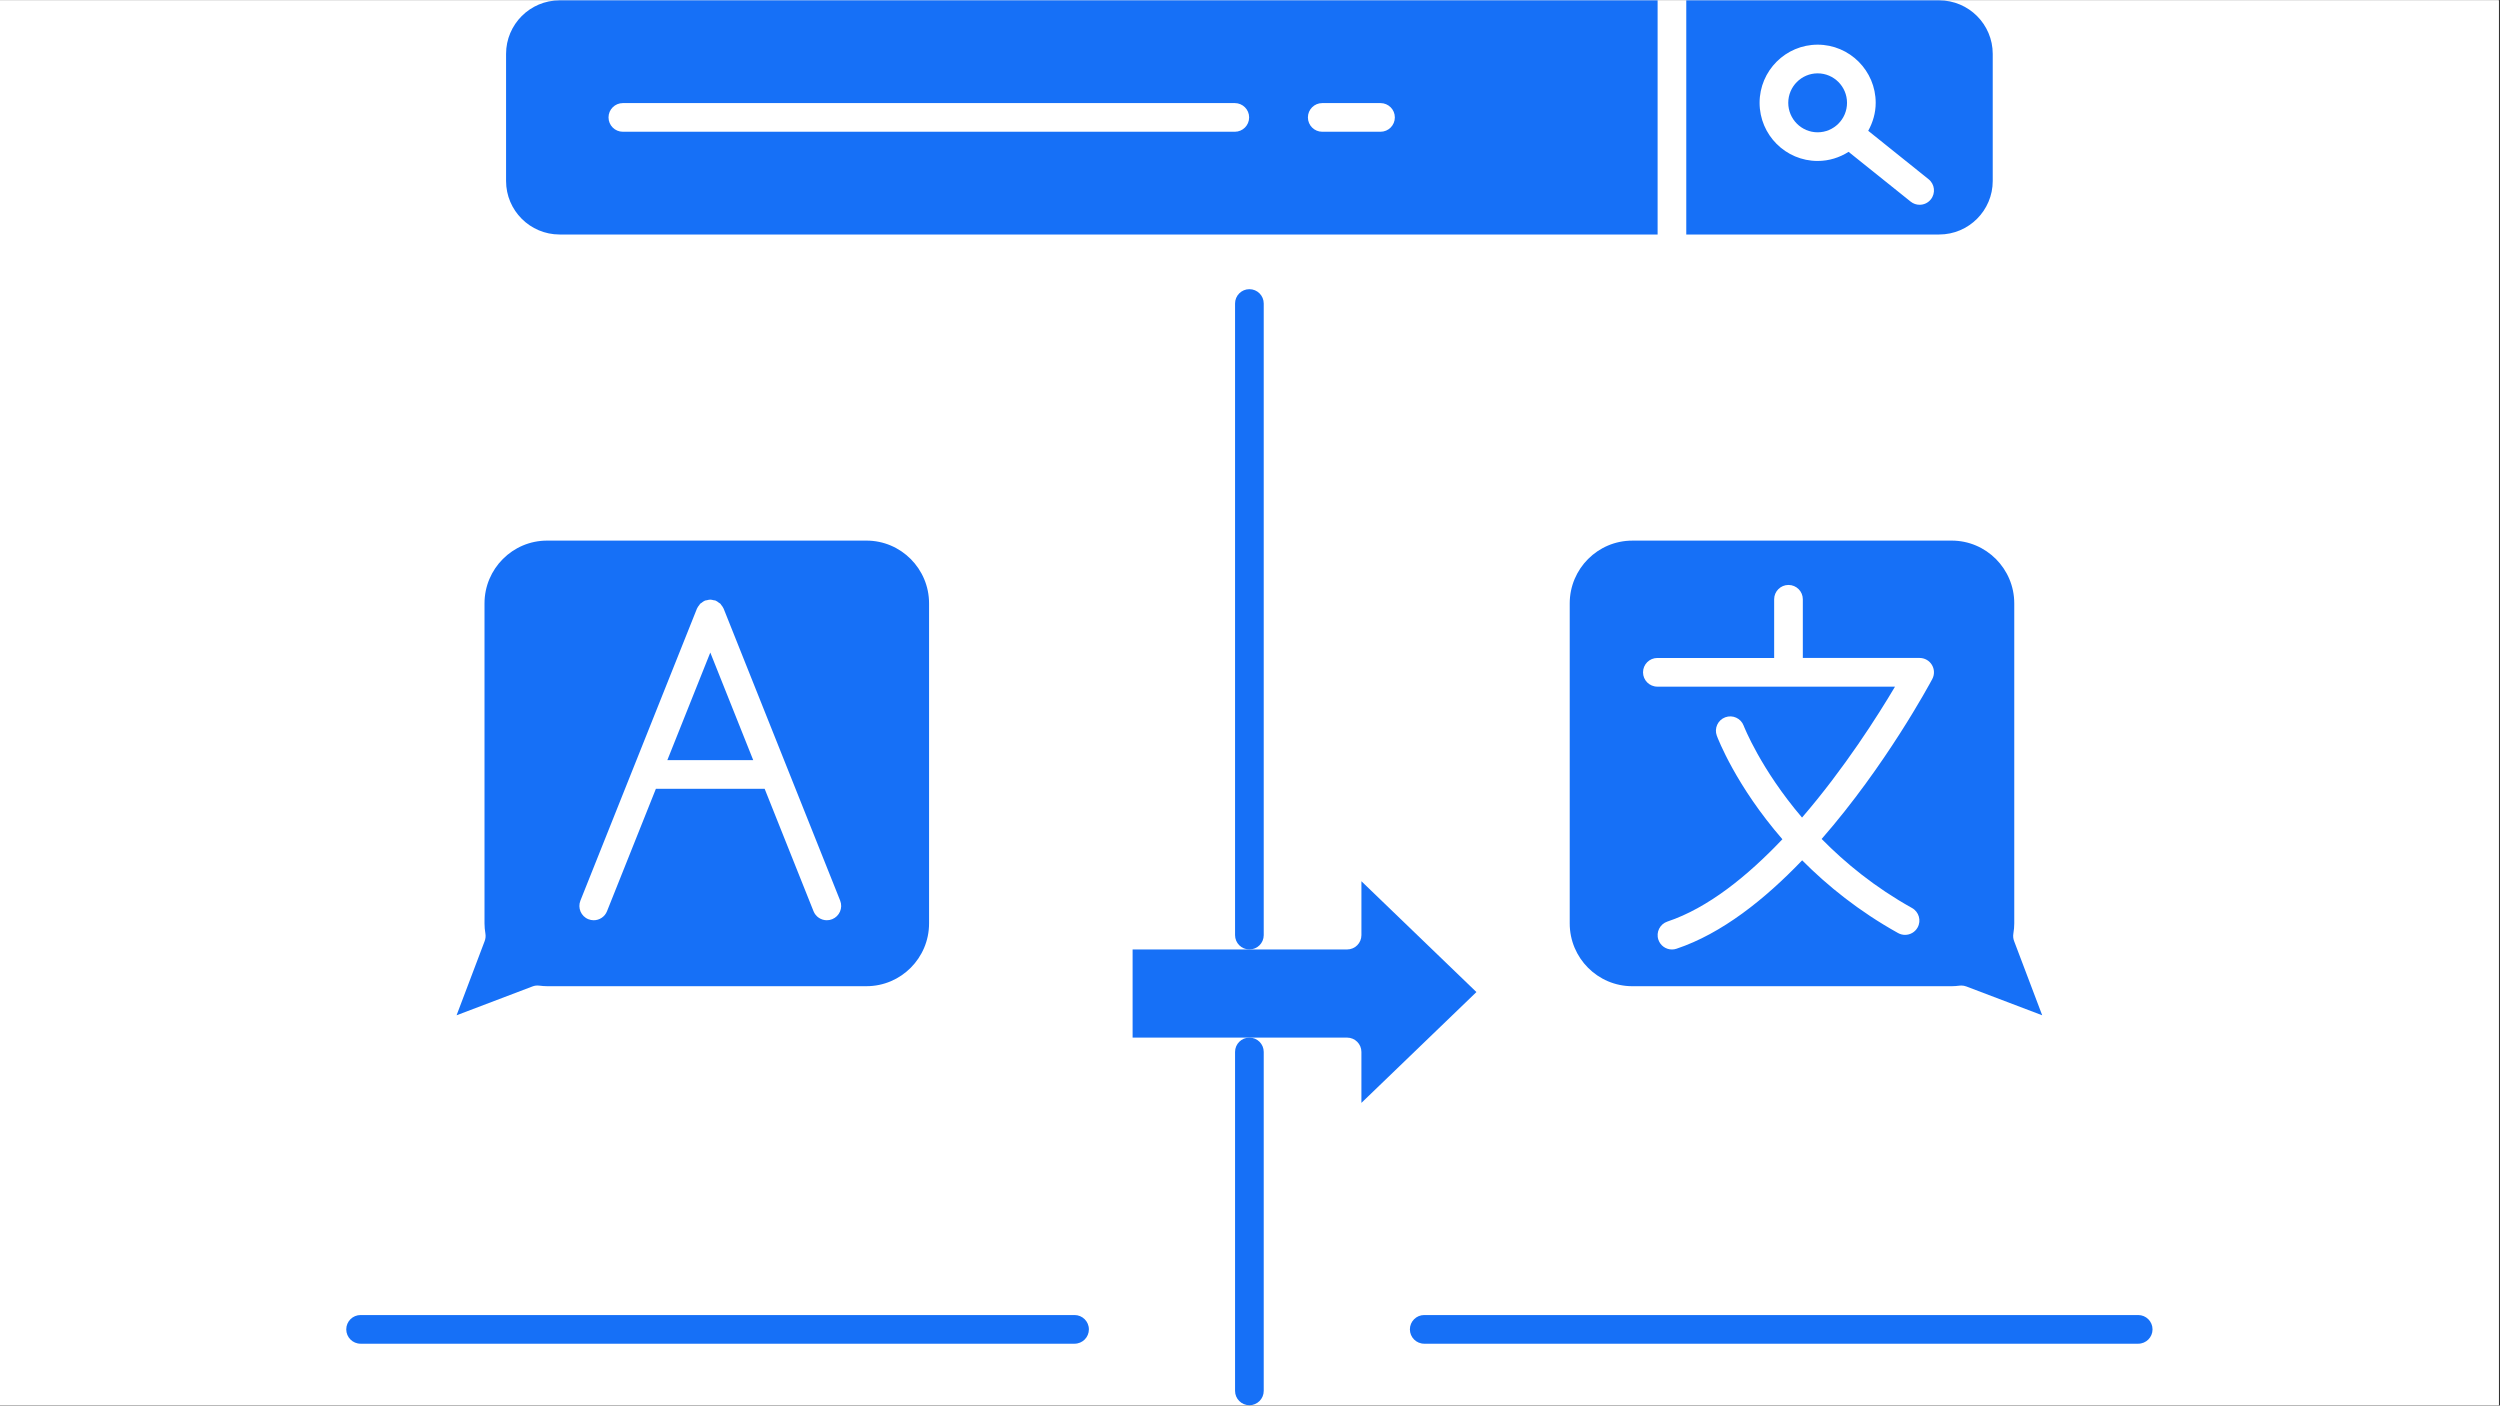 <svg xmlns="http://www.w3.org/2000/svg" xmlns:xlink="http://www.w3.org/1999/xlink" width="1366" zoomAndPan="magnify" viewBox="0 0 1024.5 576" height="768" preserveAspectRatio="xMidYMid meet" version="1.0"><rect x="0" y="0" width="1024.5" height="576" fill="#333333" stroke="none"/><defs><clipPath id="98a5985517"><path d="M 0 0.141 L 1024 0.141 L 1024 575.859 L 0 575.859 Z M 0 0.141 " clip-rule="nonzero"/></clipPath><clipPath id="4619b57244"><path d="M 506 425 L 518 425 L 518 575.859 L 506 575.859 Z M 506 425 " clip-rule="nonzero"/></clipPath><clipPath id="3baec594c5"><path d="M 141.762 538 L 447 538 L 447 551 L 141.762 551 Z M 141.762 538 " clip-rule="nonzero"/></clipPath><clipPath id="df6ed483c5"><path d="M 577 538 L 882.402 538 L 882.402 551 L 577 551 Z M 577 538 " clip-rule="nonzero"/></clipPath><clipPath id="22ef5429a7"><path d="M 691 0.141 L 817 0.141 L 817 97 L 691 97 Z M 691 0.141 " clip-rule="nonzero"/></clipPath><clipPath id="b1641d24c1"><path d="M 207 0.141 L 680 0.141 L 680 97 L 207 97 Z M 207 0.141 " clip-rule="nonzero"/></clipPath></defs><g clip-path="url(#98a5985517)"><path fill="#ffffff" d="M 0 0.141 L 1024 0.141 L 1024 575.859 L 0 575.859 Z M 0 0.141 " fill-opacity="1" fill-rule="nonzero"/><path fill="#ffffff" d="M 0 0.141 L 1024 0.141 L 1024 575.859 L 0 575.859 Z M 0 0.141 " fill-opacity="1" fill-rule="nonzero"/></g><g clip-path="url(#4619b57244)"><path fill="#1670f7" d="M 506.125 431.082 L 506.125 569.984 C 506.125 573.227 508.75 575.859 512 575.859 C 515.25 575.859 517.875 573.227 517.875 569.984 L 517.875 431.082 C 517.875 427.84 515.25 425.211 512 425.211 C 508.75 425.211 506.125 427.84 506.125 431.082 Z M 506.125 431.082 " fill-opacity="1" fill-rule="nonzero"/></g><path fill="#1670f7" d="M 517.875 383.219 L 517.875 124.379 C 517.875 121.137 515.25 118.504 512 118.504 C 508.75 118.504 506.125 121.137 506.125 124.379 L 506.125 383.211 C 506.125 386.453 508.75 389.086 512 389.086 C 515.25 389.086 517.875 386.461 517.875 383.219 Z M 517.875 383.219 " fill-opacity="1" fill-rule="nonzero"/><g clip-path="url(#3baec594c5)"><path fill="#1670f7" d="M 440.352 538.902 L 147.77 538.902 C 144.52 538.902 141.895 541.535 141.895 544.777 C 141.895 548.02 144.52 550.652 147.77 550.652 L 440.352 550.652 C 443.602 550.652 446.227 548.02 446.227 544.777 C 446.227 541.535 443.594 538.902 440.352 538.902 Z M 440.352 538.902 " fill-opacity="1" fill-rule="nonzero"/></g><g clip-path="url(#df6ed483c5)"><path fill="#1670f7" d="M 876.23 538.902 L 583.648 538.902 C 580.398 538.902 577.773 541.535 577.773 544.777 C 577.773 548.02 580.398 550.652 583.648 550.652 L 876.23 550.652 C 879.48 550.652 882.105 548.02 882.105 544.777 C 882.105 541.535 879.48 538.902 876.23 538.902 Z M 876.23 538.902 " fill-opacity="1" fill-rule="nonzero"/></g><g clip-path="url(#22ef5429a7)"><path fill="#1670f7" d="M 816.621 74.168 L 816.621 22.078 C 816.621 9.98 806.781 0.141 794.684 0.141 L 691.035 0.141 L 691.035 96.098 L 794.684 96.098 C 806.781 96.098 816.621 86.262 816.621 74.168 Z M 791.246 81.715 C 790.09 83.168 788.379 83.918 786.66 83.918 C 785.371 83.918 784.074 83.496 782.988 82.625 L 757.543 62.223 C 753.867 64.562 749.535 65.961 744.871 65.961 C 731.754 65.961 721.078 55.273 721.078 42.133 C 721.078 28.992 731.75 18.305 744.871 18.305 C 757.984 18.305 768.66 28.992 768.66 42.133 C 768.66 46.309 767.484 50.188 765.594 53.605 L 790.348 73.457 C 792.875 75.488 793.281 79.184 791.246 81.715 Z M 791.246 81.715 " fill-opacity="1" fill-rule="nonzero"/></g><path fill="#1670f7" d="M 744.871 30.059 C 738.234 30.059 732.828 35.477 732.828 42.137 C 732.828 48.801 738.234 54.219 744.871 54.219 C 751.512 54.219 756.91 48.801 756.91 42.137 C 756.91 35.477 751.512 30.059 744.871 30.059 Z M 744.871 30.059 " fill-opacity="1" fill-rule="nonzero"/><g clip-path="url(#b1641d24c1)"><path fill="#1670f7" d="M 229.32 96.098 L 679.289 96.098 L 679.289 0.141 L 229.32 0.141 C 217.219 0.141 207.387 9.98 207.387 22.078 L 207.387 74.16 C 207.379 86.258 217.219 96.098 229.32 96.098 Z M 541.855 42.246 L 565.734 42.246 C 568.984 42.246 571.609 44.875 571.609 48.117 C 571.609 51.363 568.984 53.992 565.734 53.992 L 541.855 53.992 C 538.605 53.992 535.98 51.363 535.98 48.117 C 535.98 44.875 538.605 42.246 541.855 42.246 Z M 255.246 42.246 L 506.027 42.246 C 509.273 42.246 511.898 44.875 511.898 48.117 C 511.898 51.363 509.273 53.992 506.027 53.992 L 255.246 53.992 C 252 53.992 249.371 51.363 249.371 48.117 C 249.371 44.875 252 42.246 255.246 42.246 Z M 255.246 42.246 " fill-opacity="1" fill-rule="nonzero"/></g><path fill="#1670f7" d="M 187.102 416.066 L 218.18 404.254 C 219.07 403.906 220.027 403.789 220.992 403.914 C 222.051 404.043 223.113 404.141 224.207 404.141 L 355.074 404.141 C 369.223 404.141 380.73 392.605 380.73 378.418 L 380.73 247.266 C 380.73 233.078 369.223 221.539 355.074 221.539 L 224.207 221.539 C 210.059 221.539 198.551 233.078 198.551 247.266 L 198.551 378.418 C 198.551 379.703 198.672 381.074 198.922 382.613 C 199.09 383.633 198.984 384.68 198.621 385.645 Z M 237.852 369.07 L 259.375 315.137 C 259.383 315.117 259.391 315.102 259.395 315.09 L 285.613 249.398 C 285.625 249.375 285.645 249.363 285.656 249.34 C 285.859 248.832 286.207 248.406 286.547 247.977 C 286.684 247.805 286.766 247.582 286.922 247.422 C 287.086 247.258 287.324 247.172 287.504 247.031 C 287.93 246.699 288.344 246.359 288.84 246.16 C 288.863 246.148 288.875 246.133 288.898 246.121 C 289.156 246.02 289.422 246.043 289.68 245.977 C 290.145 245.859 290.59 245.727 291.078 245.727 C 291.535 245.727 291.965 245.859 292.41 245.965 C 292.691 246.031 292.98 246.012 293.258 246.121 C 293.281 246.133 293.297 246.148 293.32 246.16 C 293.777 246.348 294.16 246.672 294.559 246.973 C 294.773 247.137 295.043 247.234 295.23 247.422 C 295.371 247.566 295.441 247.77 295.57 247.922 C 295.93 248.363 296.277 248.809 296.492 249.332 C 296.504 249.355 296.523 249.367 296.535 249.391 L 322.758 315.102 L 344.297 369.066 C 345.5 372.078 344.031 375.496 341.016 376.695 C 340.301 376.977 339.566 377.117 338.84 377.117 C 336.512 377.117 334.301 375.723 333.379 373.418 L 313.359 323.262 L 268.777 323.262 L 248.754 373.418 C 247.84 375.723 245.629 377.117 243.297 377.117 C 242.57 377.117 241.836 376.984 241.117 376.695 C 238.117 375.504 236.648 372.086 237.852 369.07 Z M 237.852 369.07 " fill-opacity="1" fill-rule="nonzero"/><path fill="#1670f7" d="M 291.078 267.414 L 273.469 311.516 L 308.676 311.516 Z M 291.078 267.414 " fill-opacity="1" fill-rule="nonzero"/><path fill="#1670f7" d="M 668.926 221.547 C 654.777 221.547 643.27 233.082 643.27 247.27 L 643.27 378.422 C 643.27 392.609 654.777 404.148 668.926 404.148 L 799.797 404.148 C 800.887 404.148 801.949 404.047 803.008 403.918 C 803.25 403.891 803.488 403.871 803.73 403.871 C 804.441 403.871 805.148 404 805.816 404.254 L 836.895 416.066 L 825.375 385.645 C 825.008 384.672 824.902 383.633 825.074 382.613 C 825.328 381.074 825.445 379.699 825.445 378.418 L 825.445 247.266 C 825.445 233.078 813.934 221.539 799.789 221.539 L 668.926 221.539 Z M 791.852 278.266 C 790.641 280.535 772.73 313.801 746.512 343.805 C 756.215 353.672 768.383 363.652 783.551 372.102 C 786.383 373.684 787.406 377.254 785.832 380.09 C 784.75 382.023 782.758 383.109 780.691 383.109 C 779.727 383.109 778.746 382.871 777.84 382.371 C 761.738 373.406 748.844 362.938 738.523 352.559 C 723.172 368.594 705.543 382.613 687.023 388.793 C 686.406 388.996 685.777 389.098 685.168 389.098 C 682.707 389.098 680.414 387.539 679.598 385.078 C 678.57 382 680.227 378.676 683.312 377.648 C 699.953 372.09 716.129 359 730.426 343.922 C 711.469 322.121 704.031 302.781 703.555 301.508 C 702.422 298.469 703.957 295.09 706.992 293.949 C 710.035 292.812 713.414 294.344 714.559 297.383 C 714.664 297.664 721.449 315.07 738.469 335.039 C 755.863 314.871 769.641 293.105 776.574 281.387 L 679.188 281.387 C 675.938 281.387 673.312 278.754 673.312 275.512 C 673.312 272.27 675.938 269.637 679.188 269.637 L 727.047 269.637 L 727.047 245.586 C 727.047 242.344 729.676 239.711 732.922 239.711 C 736.172 239.711 738.797 242.344 738.797 245.586 L 738.797 269.629 L 786.66 269.629 C 788.727 269.629 790.637 270.711 791.695 272.48 C 792.762 274.246 792.82 276.445 791.852 278.266 Z M 791.852 278.266 " fill-opacity="1" fill-rule="nonzero"/><path fill="#1670f7" d="M 605.039 406.547 L 557.91 361.133 L 557.91 383.219 C 557.91 386.461 555.285 389.09 552.035 389.09 L 464.141 389.09 L 464.141 425.211 L 552.031 425.211 C 555.277 425.211 557.906 427.84 557.906 431.082 L 557.906 451.961 Z M 605.039 406.547 " fill-opacity="1" fill-rule="nonzero"/></svg>